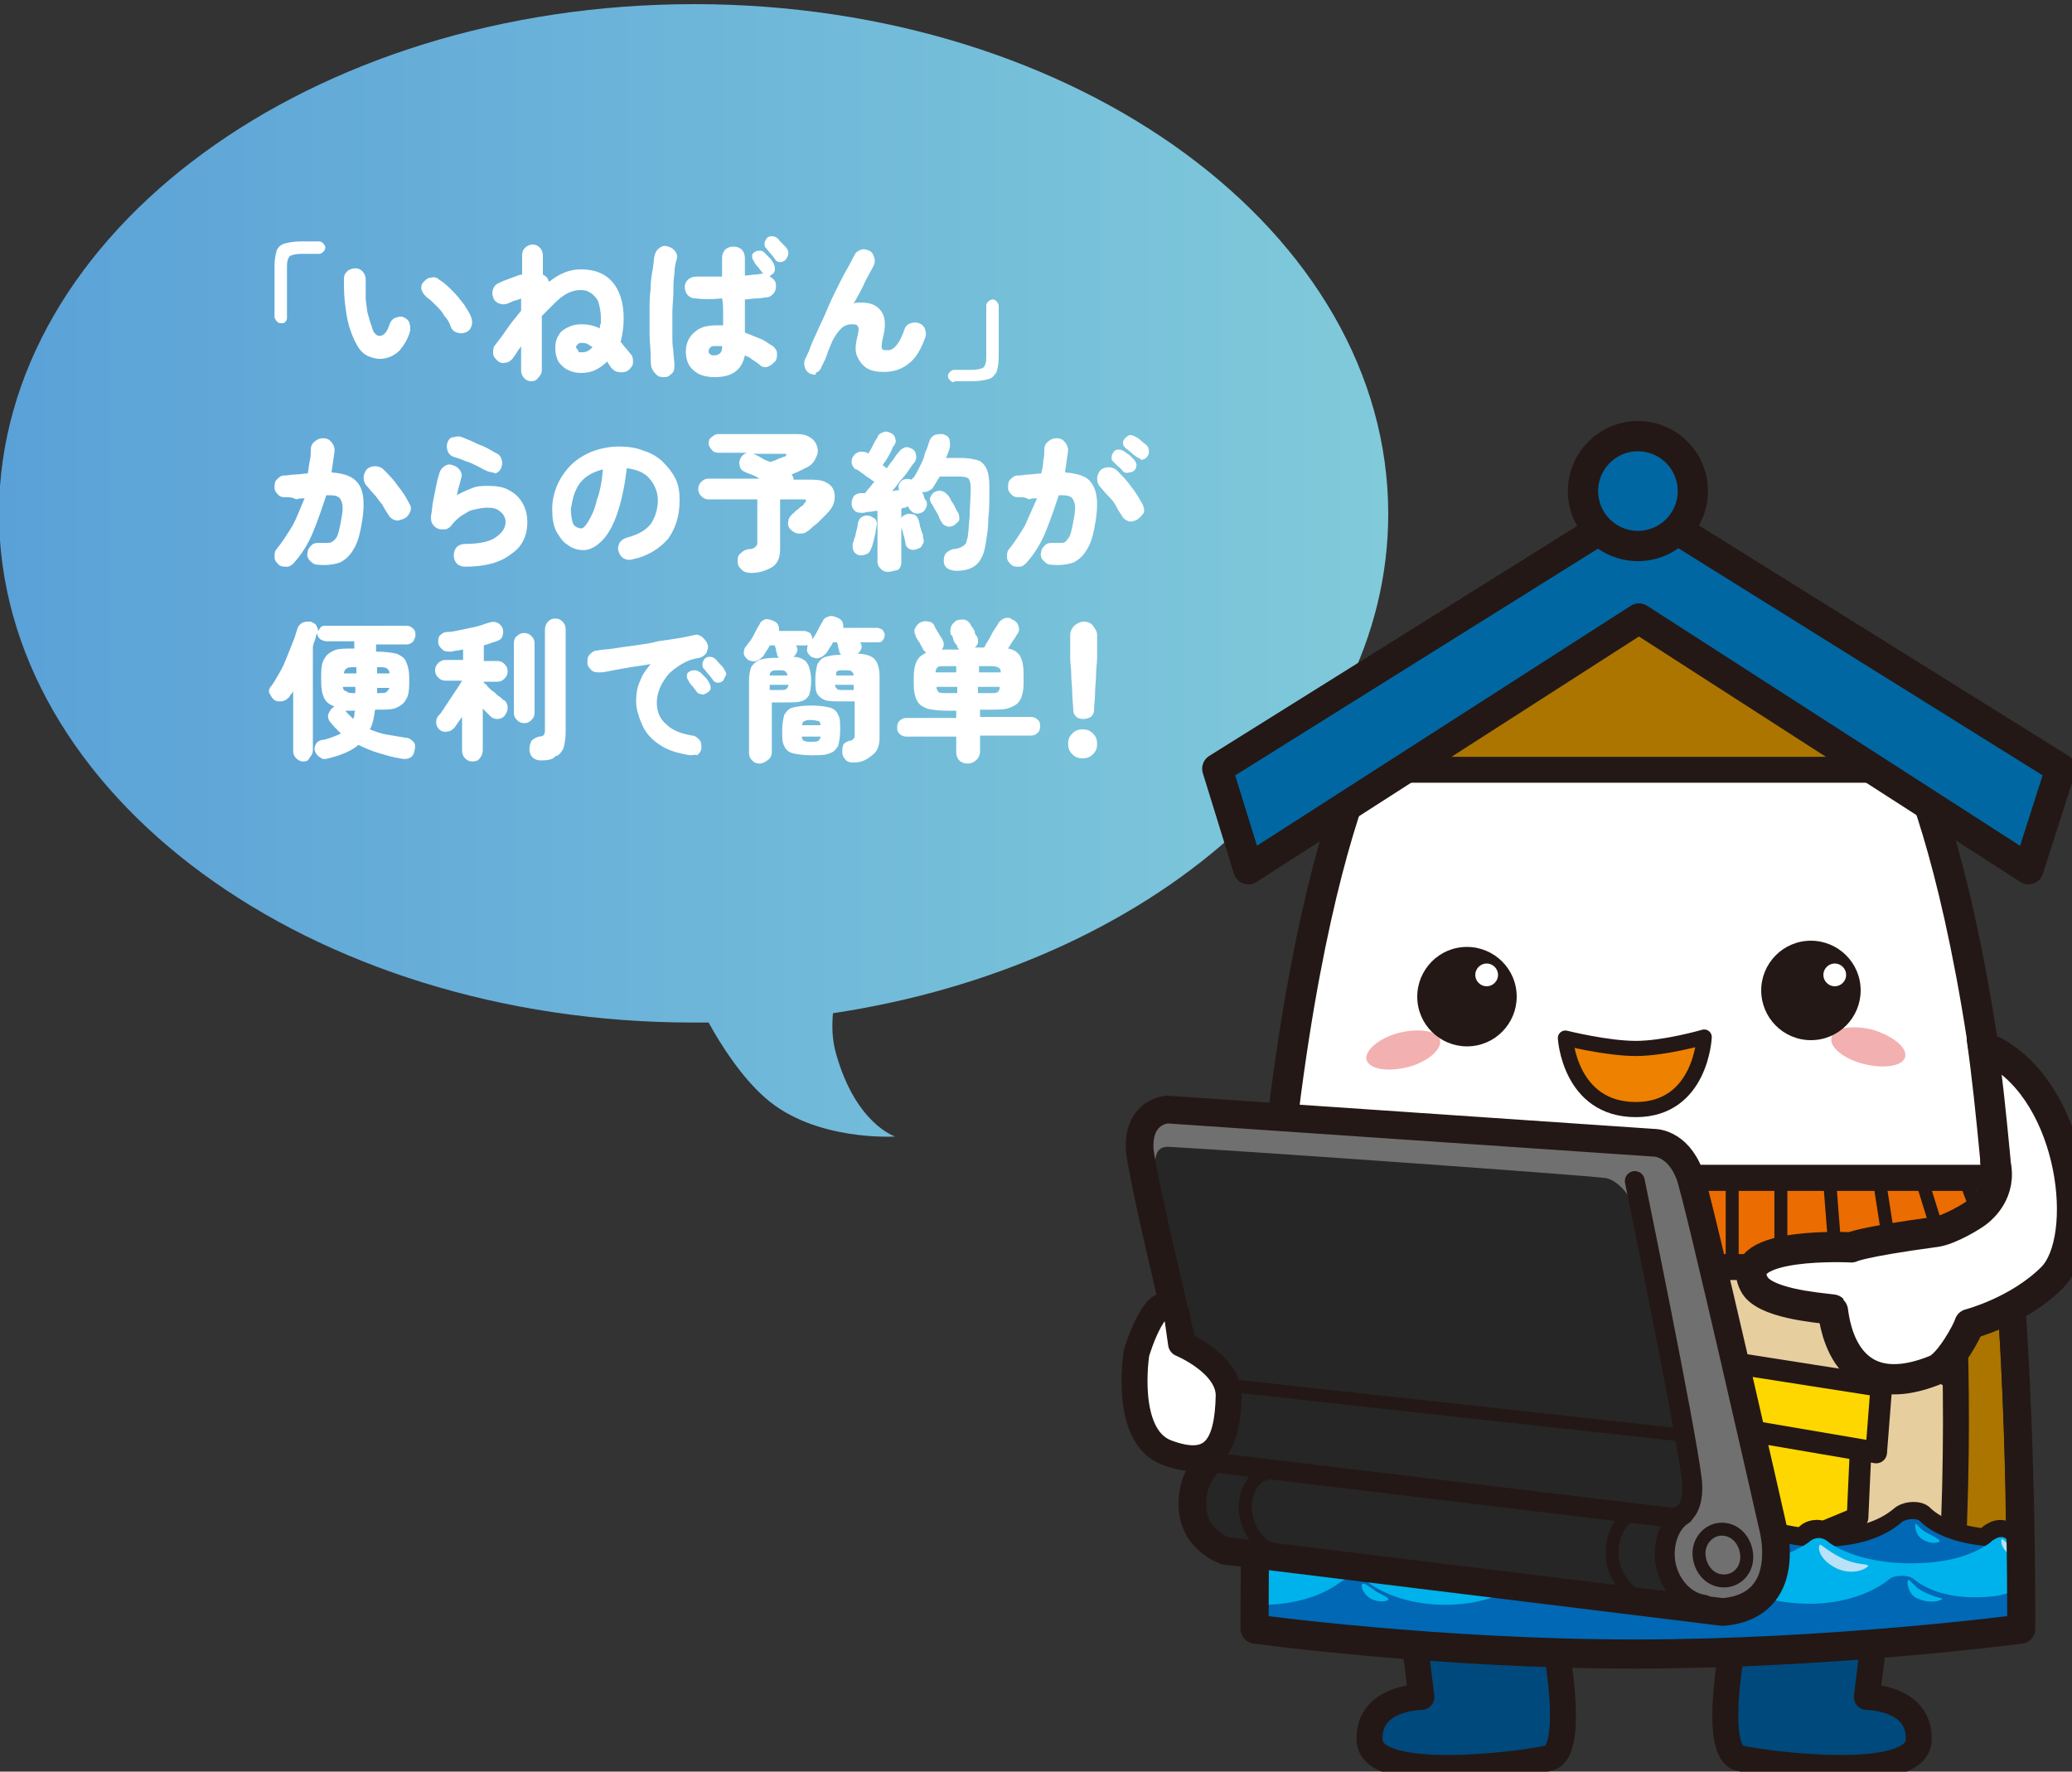 <?xml version="1.0" encoding="utf-8"?>
<!-- Generator: Adobe Illustrator 28.0.0, SVG Export Plug-In . SVG Version: 6.00 Build 0)  -->
<svg version="1.1" id="レイヤー_1" xmlns="http://www.w3.org/2000/svg" xmlns:xlink="http://www.w3.org/1999/xlink" x="0px"
	 y="0px" viewBox="0 0 200 171" style="enable-background:new 0 0 200 171;" xml:space="preserve">
<rect x="0" y="0" width="200" height="171" fill="#333333" stroke="none"/>
<style type="text/css">
	.st0{fill:url(#SVGID_1_);}
	.st1{fill:#FFFFFF;}
	.st2{fill:#FFFFFF;stroke:#231815;stroke-width:2.504;stroke-linecap:round;stroke-linejoin:round;}
	.st3{fill:#00497D;stroke:#231815;stroke-width:2.504;stroke-linecap:round;stroke-linejoin:round;}
	.st4{fill:#FFFFFF;stroke:#231815;stroke-width:2.921;stroke-linecap:round;stroke-linejoin:round;}
	.st5{fill:#AB7500;stroke:#231815;stroke-width:2.504;stroke-linecap:round;stroke-linejoin:round;}
	.st6{fill:#E7CE9F;stroke:#231815;stroke-width:2.504;stroke-linecap:round;stroke-linejoin:round;}
	.st7{fill:#EE8100;stroke:#231815;stroke-width:1.461;stroke-linecap:round;stroke-linejoin:round;}
	.st8{fill:#F3B0B0;}
	.st9{fill:#231815;}
	.st10{fill:none;stroke:#231815;stroke-width:1.252;stroke-linecap:round;stroke-linejoin:round;}
	.st11{fill:#AB7500;stroke:#231815;stroke-width:2.087;stroke-linecap:round;stroke-linejoin:round;}
	.st12{fill:#EB6C00;stroke:#231815;stroke-width:2.504;stroke-linecap:round;stroke-linejoin:round;}
	.st13{fill:#FFD700;stroke:#231815;stroke-width:2.087;stroke-linecap:round;stroke-linejoin:round;}
	.st14{fill:#FFFFFF;stroke:#231815;stroke-width:2.087;stroke-linecap:round;stroke-linejoin:round;}
	.st15{fill:#0068B5;stroke:#231815;stroke-width:2.087;stroke-linecap:round;stroke-linejoin:round;}
	.st16{fill:#0067A3;stroke:#231815;stroke-width:2.921;stroke-linecap:round;stroke-linejoin:round;}
	.st17{fill:none;stroke:#231815;stroke-width:2.504;stroke-linecap:round;stroke-linejoin:round;}
	.st18{clip-path:url(#SVGID_00000181768623176329712940000017212072827418107053_);}
	.st19{fill:#0068B5;}
	.st20{fill:#00B2EB;}
	.st21{fill:#B9E1F7;}
	.st22{fill:#00B7ED;}
	.st23{fill:#9DD7F4;}
	.st24{fill:#717071;}
	.st25{fill:#262626;}
	.st26{fill:none;stroke:#231815;stroke-width:2.671;stroke-linecap:round;stroke-linejoin:round;}
	.st27{fill:none;stroke:#231815;stroke-width:1.92;stroke-linecap:round;stroke-linejoin:round;}
</style>
<g>
	
		<linearGradient id="SVGID_1_" gradientUnits="userSpaceOnUse" x1="3743.217" y1="55.038" x2="3877.26" y2="55.038" gradientTransform="matrix(-1 0 0 1 3877.26 0)">
		<stop  offset="0" style="stop-color:#80CADA"/>
		<stop  offset="0.911" style="stop-color:#5EA5D8"/>
		<stop  offset="1" style="stop-color:#5AA1D8"/>
	</linearGradient>
	<path class="st0" d="M67,0.4c37,0,67,22,67,49.2c0,23.8-23,43.6-53.6,48.2c-0.1,1.2-0.1,2.5,0.3,3.9c1.9,6.8,5.7,8,5.7,8
		s-7.7,0.5-12.5-3.7c-2.3-2-4.3-5.1-5.5-7.3c-0.5,0-1,0-1.5,0c-37,0-67-22-67-49.2C0,22.4,30,0.4,67,0.4z"/>
	<g>
		<path class="st1" d="M27.1,31.2c-0.2,0-0.3-0.1-0.4-0.2c-0.1-0.1-0.2-0.3-0.2-0.4v-5c0-0.6,0.1-1,0.2-1.4c0.1-0.3,0.4-0.6,0.8-0.7
			c0.4-0.1,0.9-0.2,1.6-0.2h1.7c0.2,0,0.3,0.1,0.4,0.2c0.1,0.1,0.2,0.2,0.2,0.4c0,0.2-0.1,0.3-0.2,0.4c-0.1,0.1-0.2,0.2-0.4,0.2
			h-1.7c-0.5,0-0.9,0.1-1.1,0.2c-0.2,0.2-0.3,0.5-0.3,1v5c0,0.2-0.1,0.3-0.2,0.4C27.4,31.2,27.3,31.2,27.1,31.2z"/>
		<path class="st1" d="M34.4,33.2c-0.3-0.5-0.5-1.1-0.7-1.7c-0.2-0.7-0.3-1.4-0.4-2.2c-0.1-0.8-0.1-1.6-0.1-2.4
			c0-0.3,0.1-0.5,0.3-0.7c0.2-0.2,0.5-0.3,0.8-0.3c0.3,0,0.5,0.1,0.7,0.3c0.2,0.2,0.3,0.5,0.3,0.8c0,0.7,0,1.3,0,1.9
			c0.1,0.6,0.1,1.2,0.3,1.7c0.1,0.5,0.3,0.9,0.4,1.3c0.2,0.4,0.5,0.6,0.8,0.5c0.3-0.1,0.6-0.4,0.8-1.1c0.1-0.3,0.3-0.5,0.5-0.6
			c0.3-0.1,0.5-0.2,0.8-0.1c0.3,0.1,0.5,0.3,0.6,0.5c0.1,0.3,0.1,0.5,0.1,0.8c-0.2,0.8-0.6,1.4-1,1.9c-0.4,0.4-0.9,0.7-1.5,0.8
			c-0.5,0.1-1,0-1.5-0.2C35.1,34.2,34.7,33.8,34.4,33.2z M44.9,32.1c-0.3,0.1-0.5,0.1-0.8,0c-0.3-0.1-0.5-0.3-0.6-0.6
			c-0.1-0.3-0.3-0.7-0.6-1c-0.2-0.4-0.5-0.7-0.8-1c-0.3-0.3-0.6-0.6-0.9-0.8c-0.2-0.2-0.4-0.4-0.5-0.7c-0.1-0.3,0-0.6,0.2-0.8
			c0.2-0.2,0.4-0.4,0.7-0.4c0.3-0.1,0.6,0,0.8,0.2c0.5,0.3,0.9,0.7,1.3,1.1c0.4,0.4,0.8,0.9,1.1,1.3c0.3,0.5,0.6,0.9,0.7,1.3
			c0.1,0.3,0.1,0.5,0,0.8C45.4,31.8,45.2,32,44.9,32.1z"/>
		<path class="st1" d="M51.3,36.8c-0.3,0-0.5-0.1-0.7-0.3c-0.2-0.2-0.3-0.5-0.3-0.7v-2.4c-0.1,0.2-0.3,0.4-0.4,0.6
			c-0.1,0.2-0.3,0.4-0.4,0.6c-0.2,0.2-0.4,0.4-0.7,0.4c-0.3,0.1-0.6,0-0.8-0.2c-0.2-0.2-0.4-0.4-0.4-0.7c0-0.3,0-0.6,0.2-0.8
			c0.3-0.4,0.7-0.9,1.1-1.5c0.4-0.6,0.9-1.2,1.4-1.8v-1.2c-0.2,0.1-0.4,0.2-0.6,0.2c-0.2,0.1-0.5,0.2-0.7,0.3
			c-0.3,0.1-0.5,0.1-0.8,0c-0.3-0.1-0.5-0.3-0.6-0.6c-0.1-0.3-0.1-0.6,0-0.8c0.1-0.3,0.3-0.5,0.6-0.6c0.2-0.1,0.4-0.2,0.7-0.3
			c0.3-0.1,0.5-0.2,0.8-0.3c0.3-0.1,0.5-0.2,0.7-0.2v-1.9c0-0.3,0.1-0.5,0.3-0.7c0.2-0.2,0.5-0.3,0.7-0.3c0.3,0,0.5,0.1,0.7,0.3
			c0.2,0.2,0.3,0.5,0.3,0.7v1.9c0.2,0.1,0.3,0.2,0.4,0.3c0,0,0.1,0.1,0.1,0.2c0,0.1,0.1,0.1,0.1,0.2c0.5-0.4,1-0.7,1.5-0.9
			s1-0.3,1.6-0.3c1.3,0,2.3,0.4,3,1.2c0.7,0.8,1.1,2,1.1,3.5c0,0.8-0.1,1.6-0.3,2.3c0.2,0.2,0.3,0.4,0.5,0.6
			c0.2,0.2,0.3,0.4,0.5,0.6c0.2,0.2,0.2,0.5,0.2,0.8c0,0.3-0.2,0.5-0.4,0.7S60,36,59.7,35.9c-0.3,0-0.5-0.2-0.7-0.4
			c-0.1-0.1-0.1-0.2-0.2-0.3c-0.1-0.1-0.1-0.2-0.2-0.3c-0.3,0.3-0.7,0.6-1.1,0.8S56.6,36,56.1,36c-0.5,0-0.9-0.1-1.3-0.3
			c-0.4-0.2-0.7-0.5-0.9-0.8c-0.2-0.4-0.3-0.8-0.3-1.3c0-0.5,0.1-0.9,0.3-1.2c0.2-0.4,0.5-0.6,0.9-0.8c0.4-0.2,0.8-0.3,1.3-0.3
			c0.6,0,1.2,0.1,1.8,0.4c0-0.2,0-0.3,0.1-0.5c0-0.2,0-0.3,0-0.5c0-0.6-0.1-1-0.2-1.4c-0.1-0.4-0.3-0.6-0.5-0.8
			c-0.2-0.2-0.4-0.3-0.6-0.4C56.4,28,56.2,28,56,28c-0.4,0-0.8,0.1-1.2,0.3c-0.4,0.2-0.8,0.5-1.2,0.9c-0.4,0.4-0.8,0.8-1.3,1.3v5.2
			c0,0.3-0.1,0.5-0.3,0.7C51.8,36.7,51.6,36.8,51.3,36.8z M56.1,34c0.2,0,0.4,0,0.6-0.1c0.2-0.1,0.3-0.2,0.5-0.4
			c-0.2-0.1-0.3-0.2-0.5-0.3c-0.2-0.1-0.4-0.1-0.5-0.1c-0.2,0-0.3,0-0.4,0.1c-0.1,0.1-0.2,0.2-0.2,0.3c0,0.1,0.1,0.2,0.2,0.3
			C55.8,34,55.9,34,56.1,34z"/>
		<path class="st1" d="M64.2,36.4c-0.3,0-0.6,0-0.8-0.2c-0.2-0.2-0.4-0.4-0.5-0.7c-0.1-0.3-0.1-0.8-0.1-1.3c0-0.6-0.1-1.2-0.1-1.9
			c0-0.7,0-1.4,0-2.2c0-0.8,0-1.5,0.1-2.2c0-0.7,0.1-1.4,0.2-1.9s0.1-1.1,0.2-1.4c0.1-0.3,0.2-0.5,0.5-0.7c0.3-0.2,0.5-0.2,0.8-0.1
			c0.3,0.1,0.5,0.2,0.7,0.5c0.2,0.3,0.2,0.5,0.1,0.8c-0.1,0.3-0.2,0.8-0.2,1.3C65,27,65,27.6,65,28.2c0,0.6-0.1,1.3-0.1,2
			c0,0.7,0,1.3,0,2c0,0.6,0,1.2,0.1,1.7c0,0.5,0.1,0.9,0.1,1.3c0,0.3,0,0.6-0.2,0.8C64.7,36.2,64.5,36.4,64.2,36.4z M69,36.4
			c-0.9,0-1.6-0.2-2.1-0.7c-0.5-0.4-0.7-1.1-0.7-1.8c0-0.7,0.3-1.4,0.8-1.8c0.5-0.5,1.2-0.7,2.2-0.7c0.1,0,0.2,0,0.3,0s0.2,0,0.3,0
			c0-0.4,0-0.8,0-1.2s0-0.9-0.1-1.4c-1,0.1-1.9,0.1-2.6,0c-0.3,0-0.5-0.1-0.7-0.3c-0.2-0.2-0.3-0.5-0.3-0.8c0-0.3,0.1-0.5,0.3-0.7
			c0.2-0.2,0.5-0.3,0.8-0.3c0.3,0,0.7,0,1.1,0c0.4,0,0.9,0,1.4,0c0-0.3,0-0.6,0-0.9c0-0.3,0-0.6,0-0.9c0-0.3,0.1-0.6,0.3-0.8
			c0.2-0.2,0.5-0.3,0.8-0.3c0.3,0,0.6,0.1,0.8,0.3c0.2,0.2,0.3,0.5,0.3,0.8c0,0.3,0,0.5,0,0.8c0,0.3,0,0.6,0,0.9
			c0.4,0,0.7-0.1,1-0.1c0.3,0,0.6-0.1,0.8-0.1c-0.1-0.1-0.2-0.1-0.2-0.2c-0.1-0.1-0.2-0.3-0.4-0.5c-0.2-0.2-0.3-0.4-0.4-0.6
			c-0.1-0.1-0.1-0.3-0.1-0.4c0-0.2,0.1-0.3,0.3-0.4c0.1-0.1,0.3-0.1,0.5-0.1c0.2,0,0.3,0.1,0.4,0.2c0.1,0.1,0.3,0.3,0.5,0.5
			c0.2,0.2,0.3,0.4,0.4,0.6c0.1,0.2,0.1,0.4,0.1,0.5c0,0.2-0.1,0.4-0.3,0.5c0,0-0.1,0-0.1,0.1c0,0-0.1,0-0.1,0.1
			c0.2,0.1,0.3,0.2,0.4,0.3c0.1,0.1,0.2,0.3,0.2,0.5c0,0.3,0,0.5-0.2,0.8c-0.2,0.2-0.4,0.4-0.7,0.4c-0.2,0-0.5,0.1-0.9,0.1
			s-0.8,0.1-1.2,0.1c0,0.6,0,1.1,0,1.7c0,0.5,0,1,0,1.5c0.5,0.2,1,0.4,1.5,0.6c0.5,0.2,0.8,0.5,1.2,0.7c0.2,0.2,0.4,0.4,0.4,0.7
			c0,0.3,0,0.6-0.2,0.8c-0.2,0.2-0.4,0.4-0.7,0.5c-0.3,0.1-0.6,0-0.8-0.2c-0.2-0.2-0.4-0.3-0.7-0.5c-0.2-0.2-0.5-0.3-0.7-0.4
			C71.6,35.7,70.7,36.4,69,36.4z M69,34.3c0.2,0,0.4-0.1,0.5-0.2c0.1-0.1,0.2-0.3,0.2-0.5v-0.2c-0.1,0-0.2,0-0.3,0
			c-0.1,0-0.2,0-0.3,0c-0.2,0-0.4,0-0.5,0.1c-0.1,0.1-0.2,0.2-0.2,0.4c0,0.2,0.1,0.3,0.2,0.3C68.6,34.3,68.7,34.3,69,34.3z
			 M75.8,25.1c-0.1,0.1-0.3,0.2-0.5,0.2c-0.2,0-0.4-0.1-0.5-0.3c-0.1-0.1-0.2-0.3-0.4-0.5c-0.2-0.2-0.3-0.4-0.5-0.6
			c-0.1-0.1-0.1-0.2-0.1-0.4s0.1-0.3,0.2-0.5c0.1-0.1,0.3-0.2,0.4-0.2c0.2,0,0.3,0,0.5,0.1c0.2,0.1,0.3,0.3,0.5,0.5s0.4,0.4,0.5,0.5
			c0.1,0.2,0.2,0.3,0.2,0.5S76,24.9,75.8,25.1z"/>
		<path class="st1" d="M78.3,36.1c-0.3-0.1-0.5-0.3-0.6-0.6c-0.1-0.3-0.1-0.6,0-0.8c0.2-0.4,0.4-0.8,0.6-1.4
			c0.2-0.5,0.5-1.1,0.8-1.8c0.3-0.6,0.6-1.3,0.9-2c0.3-0.7,0.6-1.3,0.9-1.9c0.3-0.6,0.6-1.2,0.9-1.7s0.5-1,0.7-1.3
			c0.1-0.3,0.4-0.4,0.6-0.5c0.3-0.1,0.6,0,0.8,0.1c0.3,0.1,0.4,0.4,0.5,0.7c0.1,0.3,0,0.6-0.1,0.8c-0.2,0.4-0.5,0.9-0.8,1.5
			c-0.3,0.7-0.7,1.4-1.1,2.1c0.2-0.1,0.5-0.1,0.7-0.1c1,0,1.6,0.3,2,0.9c0.4,0.6,0.4,1.5,0.1,2.6c-0.1,0.4-0.1,0.7-0.1,0.9
			c0.1,0.2,0.2,0.2,0.5,0.2c0.2,0,0.4,0,0.5-0.1c0.2-0.1,0.4-0.3,0.6-0.6c0.2-0.3,0.4-0.7,0.6-1.3c0.1-0.3,0.3-0.5,0.6-0.6
			c0.3-0.1,0.6-0.1,0.8,0c0.3,0.1,0.5,0.3,0.6,0.6c0.1,0.3,0.1,0.6,0,0.8c-0.4,1.1-0.9,2-1.6,2.5c-0.6,0.5-1.4,0.8-2.4,0.8
			c-0.7,0-1.2-0.1-1.7-0.4c-0.4-0.3-0.7-0.7-0.9-1.2c-0.2-0.5-0.1-1.2,0.1-2c0.1-0.4,0.1-0.7,0-0.8c-0.1-0.2-0.3-0.2-0.6-0.2
			c-0.3,0-0.7,0.1-1,0.4c-0.3,0.3-0.6,0.7-0.9,1.3c0,0.1-0.1,0.2-0.2,0.5c-0.1,0.2-0.2,0.5-0.3,0.8c-0.1,0.3-0.2,0.5-0.3,0.7
			c-0.1,0.2-0.2,0.4-0.2,0.4c-0.1,0.3-0.3,0.5-0.6,0.6C78.9,36.2,78.6,36.2,78.3,36.1z"/>
		<path class="st1" d="M92.1,36.9c-0.2,0-0.3-0.1-0.4-0.2c-0.1-0.1-0.2-0.2-0.2-0.4c0-0.2,0.1-0.3,0.2-0.4c0.1-0.1,0.2-0.2,0.4-0.2
			h1.7c0.5,0,0.9-0.1,1.1-0.2c0.2-0.2,0.3-0.5,0.3-1v-5c0-0.2,0.1-0.3,0.2-0.4c0.1-0.1,0.3-0.2,0.4-0.2c0.2,0,0.3,0.1,0.4,0.2
			c0.1,0.1,0.2,0.3,0.2,0.4v5c0,0.6-0.1,1-0.2,1.4c-0.2,0.3-0.4,0.6-0.8,0.7c-0.4,0.1-0.9,0.2-1.6,0.2H92.1z"/>
		<path class="st1" d="M30.6,54.5c-0.3,0-0.5-0.2-0.7-0.4c-0.2-0.2-0.3-0.5-0.2-0.8c0-0.3,0.2-0.5,0.4-0.7c0.2-0.2,0.5-0.2,0.8-0.2
			c0.3,0,0.6,0,0.8,0c0.2,0,0.4-0.1,0.6-0.3c0.2-0.2,0.3-0.4,0.4-0.8c0.1-0.4,0.2-0.9,0.3-1.5c0.1-0.6,0.1-1,0-1.3
			c-0.1-0.3-0.2-0.5-0.5-0.6c-0.2-0.1-0.6-0.1-1-0.1c-0.4,1.2-0.8,2.4-1.3,3.6c-0.5,1.2-1.1,2.1-1.8,2.9c-0.2,0.2-0.4,0.4-0.7,0.4
			s-0.6,0-0.8-0.2c-0.2-0.2-0.4-0.4-0.4-0.7s0-0.6,0.2-0.8c0.5-0.6,1-1.4,1.5-2.2c0.5-0.9,0.8-1.8,1.2-2.7c-0.3,0-0.5,0-0.8,0.1
			C28.2,48,28,48,27.7,48c-0.3,0-0.6,0-0.8-0.2c-0.2-0.2-0.4-0.4-0.4-0.7c0-0.3,0-0.6,0.2-0.8c0.2-0.2,0.4-0.4,0.7-0.4
			c0.4,0,0.7-0.1,1.1-0.1c0.4,0,0.8-0.1,1.2-0.1c0.1-0.4,0.1-0.8,0.2-1.2c0.1-0.4,0.1-0.8,0.1-1.1c0-0.3,0.1-0.6,0.4-0.8
			c0.2-0.2,0.5-0.3,0.8-0.3c0.3,0,0.6,0.1,0.8,0.4c0.2,0.2,0.3,0.5,0.3,0.8c-0.1,0.7-0.2,1.4-0.3,2.1c1.3,0.1,2.1,0.4,2.6,1.1
			c0.5,0.7,0.6,1.8,0.4,3.3c-0.2,1.3-0.4,2.2-0.8,2.9c-0.4,0.7-0.8,1.1-1.4,1.4C32.2,54.5,31.5,54.6,30.6,54.5z M38.9,50.1
			c-0.3,0.1-0.5,0.2-0.8,0.1c-0.3-0.1-0.5-0.3-0.6-0.5c-0.2-0.3-0.4-0.6-0.6-1c-0.3-0.3-0.5-0.7-0.8-1c-0.3-0.3-0.5-0.6-0.7-0.8
			c-0.2-0.2-0.3-0.5-0.3-0.8c0-0.3,0.1-0.5,0.3-0.8c0.2-0.2,0.5-0.3,0.8-0.3c0.3,0,0.6,0.1,0.8,0.3c0.5,0.5,1,1,1.4,1.6
			c0.5,0.6,0.8,1.1,1.1,1.7c0.2,0.3,0.2,0.5,0.1,0.8C39.4,49.8,39.2,50,38.9,50.1z"/>
		<path class="st1" d="M44.9,54.7c-0.3,0-0.6-0.1-0.8-0.3c-0.2-0.2-0.3-0.5-0.3-0.8c0-0.3,0.1-0.6,0.3-0.8c0.2-0.2,0.5-0.3,0.8-0.3
			c1.3,0,2.3-0.2,2.9-0.6c0.6-0.4,1-0.9,1-1.5c0-0.4-0.2-0.8-0.5-1C48,49.1,47.6,49,47,49c-0.4,0-0.8,0.1-1.3,0.2s-0.8,0.4-1.2,0.6
			c-0.4,0.3-0.7,0.6-1,1c-0.2,0.2-0.4,0.3-0.6,0.3c-0.3,0-0.5,0-0.7-0.1c-0.2-0.1-0.4-0.3-0.5-0.5c-0.1-0.2-0.1-0.4-0.1-0.7
			c0.1-0.4,0.1-0.9,0.2-1.4c0.1-0.5,0.2-1,0.3-1.5c0.1-0.5,0.2-0.9,0.3-1.2c0.1-0.3,0.2-0.5,0.5-0.7c0.3-0.2,0.5-0.2,0.8-0.1
			c0.3,0.1,0.5,0.2,0.7,0.5c0.2,0.3,0.2,0.5,0.1,0.8c-0.1,0.5-0.3,1-0.4,1.6c0.5-0.3,1-0.5,1.5-0.7c0.5-0.2,1-0.2,1.5-0.2
			c0.8,0,1.5,0.1,2,0.4c0.6,0.3,1,0.7,1.3,1.2c0.3,0.5,0.5,1.1,0.5,1.9c0,1.3-0.5,2.4-1.6,3.1C48.3,54.3,46.8,54.7,44.9,54.7z
			 M47.1,45.5c-0.3-0.1-0.6-0.3-1-0.5c-0.4-0.2-0.8-0.4-1.2-0.5c-0.4-0.2-0.8-0.3-1.1-0.4c-0.3-0.1-0.5-0.3-0.6-0.6
			c-0.1-0.3-0.1-0.6,0-0.8c0.1-0.3,0.3-0.5,0.6-0.5c0.3-0.1,0.6-0.1,0.8,0c0.5,0.2,1,0.4,1.6,0.7c0.6,0.2,1.1,0.5,1.6,0.8
			c0.3,0.1,0.5,0.3,0.6,0.6c0.1,0.3,0.1,0.5,0,0.8c-0.1,0.3-0.3,0.5-0.6,0.6C47.7,45.6,47.4,45.6,47.1,45.5z"/>
		<path class="st1" d="M61,54c-0.3,0.1-0.6,0-0.8-0.1c-0.3-0.2-0.4-0.4-0.5-0.7c-0.1-0.3,0-0.6,0.1-0.8c0.2-0.3,0.4-0.4,0.7-0.5
			c1.1-0.3,1.8-0.7,2.3-1.3c0.4-0.6,0.7-1.4,0.7-2.3c0-0.8-0.3-1.5-0.8-2.1c-0.5-0.6-1.3-0.9-2.2-1c-0.2,1.7-0.5,3.1-0.9,4.3
			c-0.4,1.2-0.9,2.1-1.5,2.7s-1.2,0.9-1.8,0.9c-0.6,0-1.1-0.2-1.5-0.5c-0.5-0.3-0.8-0.8-1.1-1.3c-0.3-0.6-0.4-1.3-0.4-2.2
			c0-0.8,0.2-1.6,0.5-2.3c0.3-0.7,0.8-1.4,1.3-1.9c0.6-0.6,1.3-1,2-1.3c0.8-0.3,1.7-0.5,2.6-0.5c0.9,0,1.7,0.1,2.4,0.4
			c0.7,0.2,1.4,0.6,1.9,1.1s0.9,1,1.2,1.6c0.3,0.6,0.4,1.3,0.4,2.1c0,1.5-0.4,2.7-1.1,3.7C63.6,53,62.5,53.7,61,54z M56.1,51
			c0.2,0,0.4-0.2,0.7-0.7c0.3-0.5,0.6-1.1,0.8-2c0.3-0.8,0.5-1.8,0.6-3c-0.7,0.2-1.2,0.4-1.7,0.8c-0.5,0.4-0.8,0.9-1,1.4
			c-0.2,0.5-0.3,1.1-0.4,1.6c0,0.6,0.1,1.1,0.2,1.4S55.8,51,56.1,51z"/>
		<path class="st1" d="M72.5,55.3c-0.4,0-0.7-0.1-0.9-0.3s-0.4-0.4-0.4-0.8c0-0.3,0-0.6,0.3-0.8c0.2-0.2,0.5-0.4,0.9-0.4
			c0.2,0,0.4-0.1,0.5-0.2c0.1-0.1,0.2-0.2,0.2-0.4v-4.2h-4.7c-0.3,0-0.5-0.1-0.7-0.3c-0.2-0.2-0.3-0.4-0.3-0.7
			c0-0.3,0.1-0.5,0.3-0.7c0.2-0.2,0.4-0.3,0.7-0.3h4.9c-0.3-0.2-0.5-0.3-0.8-0.4c-0.3-0.1-0.5-0.2-0.7-0.3c-0.2-0.1-0.4-0.3-0.4-0.6
			c-0.1-0.3,0-0.5,0.1-0.7c0.1-0.2,0.3-0.4,0.6-0.5h-2.8c-0.2,0-0.5-0.1-0.6-0.3c-0.2-0.2-0.3-0.4-0.3-0.6c0-0.3,0.1-0.5,0.3-0.6
			c0.2-0.2,0.4-0.3,0.6-0.3h7.6c0.6,0,1,0.1,1.4,0.4c0.3,0.2,0.5,0.5,0.6,0.9c0.1,0.4,0,0.7-0.2,1.1c-0.2,0.4-0.5,0.7-1,0.9
			c-0.2,0.1-0.4,0.2-0.6,0.3c-0.2,0.1-0.5,0.2-0.7,0.3c0.1,0.1,0.2,0.3,0.2,0.5h1.8c0.6,0,1.1,0.1,1.4,0.3c0.4,0.2,0.6,0.5,0.7,0.8
			c0.1,0.3,0.1,0.7,0,1.1c-0.1,0.4-0.4,0.8-0.8,1.2c-0.1,0.1-0.3,0.3-0.5,0.5c-0.2,0.2-0.4,0.4-0.7,0.6c-0.2,0.2-0.4,0.4-0.6,0.5
			c-0.2,0.2-0.5,0.2-0.8,0.2c-0.3,0-0.6-0.2-0.8-0.4c-0.2-0.2-0.3-0.5-0.2-0.8c0-0.3,0.2-0.5,0.4-0.7c0.1-0.1,0.2-0.1,0.3-0.3
			c0.2-0.1,0.3-0.2,0.5-0.4c0.2-0.1,0.3-0.2,0.3-0.3c0.2-0.1,0.2-0.3,0.2-0.3c0-0.1-0.1-0.1-0.3-0.1h-2.2V53c0,0.8-0.2,1.3-0.7,1.7
			C73.9,55.1,73.3,55.3,72.5,55.3z M74.4,44.6c0.1-0.1,0.3-0.1,0.5-0.2c0.2-0.1,0.4-0.2,0.5-0.2c0.2-0.1,0.2-0.1,0.3-0.1
			c0.2-0.1,0.2-0.2,0.2-0.2c0-0.1-0.1-0.1-0.3-0.1h-3c0,0,0.1,0,0.1,0c0.2,0.1,0.5,0.2,0.8,0.4S74.1,44.5,74.4,44.6z"/>
		<path class="st1" d="M85.7,55.2c-0.3,0-0.5-0.1-0.7-0.3c-0.2-0.2-0.3-0.4-0.3-0.7v-4.9c-0.3,0-0.5,0.1-0.8,0.1
			c-0.2,0-0.5,0.1-0.6,0.1c-0.3,0-0.6,0-0.8-0.2c-0.2-0.2-0.3-0.4-0.3-0.7c0-0.3,0.1-0.5,0.2-0.7c0.2-0.2,0.4-0.3,0.7-0.3
			c0,0,0.1,0,0.2,0c0.1,0,0.1,0,0.2,0c0.1-0.1,0.2-0.3,0.4-0.5c0.2-0.2,0.3-0.4,0.5-0.6c-0.2-0.1-0.4-0.3-0.6-0.4
			c-0.3-0.2-0.5-0.4-0.7-0.5c-0.2-0.2-0.4-0.3-0.5-0.3c-0.2-0.1-0.3-0.3-0.4-0.6c0-0.2,0-0.5,0.2-0.7c0.1-0.2,0.3-0.3,0.6-0.4
			c0.3,0,0.5,0,0.7,0.1l0.1,0.1c0.1-0.2,0.2-0.3,0.3-0.5c0.1-0.2,0.2-0.4,0.3-0.6c0.1-0.2,0.2-0.3,0.3-0.5c0.1-0.3,0.3-0.4,0.6-0.5
			c0.2-0.1,0.5,0,0.7,0.1c0.2,0.1,0.4,0.3,0.4,0.5c0.1,0.2,0.1,0.4-0.1,0.7c-0.1,0.1-0.2,0.3-0.3,0.6c-0.1,0.2-0.3,0.5-0.4,0.7
			c-0.1,0.2-0.3,0.4-0.4,0.6l0.4,0.3c0.2-0.3,0.4-0.6,0.6-0.8c0.2-0.3,0.3-0.5,0.5-0.7c0.2-0.3,0.4-0.4,0.6-0.5
			c0.2-0.1,0.5,0,0.7,0.1c0.2,0.1,0.4,0.3,0.4,0.6c0.1,0.2,0,0.5-0.1,0.7c-0.2,0.2-0.4,0.5-0.6,0.8c-0.2,0.3-0.5,0.7-0.8,1
			c-0.3,0.4-0.5,0.7-0.8,1l0.7-0.1c-0.1-0.2-0.1-0.4,0-0.6c0.1-0.2,0.2-0.3,0.4-0.4c0.3-0.1,0.5-0.1,0.8,0c0,0,0-0.1,0.1-0.1
			c0,0,0-0.1,0.1-0.1c0.2-0.3,0.4-0.7,0.6-1.1c0.2-0.4,0.4-0.8,0.5-1.3c0.2-0.4,0.3-0.8,0.4-1.1c0.1-0.3,0.3-0.5,0.5-0.6
			c0.2-0.1,0.5-0.1,0.8-0.1c0.3,0.1,0.5,0.2,0.6,0.4c0.1,0.2,0.1,0.5,0.1,0.8c-0.1,0.4-0.2,0.7-0.4,1.1h1.4c0.7,0,1.2,0.1,1.6,0.2
			c0.4,0.1,0.7,0.4,0.9,0.8c0.2,0.4,0.3,1,0.3,1.8c0,1.2,0,2.2-0.1,3c0,0.8-0.1,1.5-0.2,2.1c-0.1,0.7-0.2,1.3-0.5,1.8
			c-0.2,0.4-0.5,0.7-0.9,0.9c-0.4,0.2-0.9,0.3-1.5,0.3c-0.3,0-0.6-0.1-0.8-0.2c-0.2-0.1-0.4-0.4-0.4-0.7c0-0.3,0-0.5,0.2-0.8
			c0.2-0.2,0.4-0.3,0.7-0.4c0.3,0,0.6-0.1,0.8-0.2c0.2-0.1,0.3-0.2,0.4-0.3c0.1-0.1,0.1-0.4,0.2-0.6c0.1-0.6,0.1-1.2,0.2-2.1
			c0-0.8,0.1-1.7,0.1-2.7c0-0.5-0.1-0.7-0.2-0.9c-0.1-0.1-0.4-0.2-0.8-0.2h-2c-0.1,0.2-0.2,0.3-0.3,0.5c-0.1,0.2-0.2,0.3-0.3,0.5
			c-0.1,0.2-0.3,0.3-0.5,0.4c-0.2,0.1-0.4,0.1-0.6,0.1c0.1,0.2,0.2,0.3,0.2,0.5c0.1,0.2,0.1,0.3,0.2,0.3c0.1,0.2,0.1,0.5,0,0.7
			c-0.1,0.2-0.2,0.4-0.5,0.5c-0.2,0.1-0.5,0.1-0.7,0c-0.2-0.1-0.4-0.3-0.5-0.5l0-0.1c-0.1,0-0.2,0-0.3,0.1c-0.1,0-0.2,0-0.4,0.1v5.2
			c0,0.3-0.1,0.5-0.3,0.7C86.2,55.1,86,55.2,85.7,55.2z M82.9,53.6c-0.2-0.1-0.4-0.2-0.5-0.4c-0.1-0.2-0.1-0.4-0.1-0.7
			c0.1-0.2,0.1-0.4,0.2-0.6c0.1-0.2,0.1-0.5,0.2-0.8c0.1-0.3,0.1-0.5,0.1-0.6c0.1-0.3,0.2-0.5,0.4-0.6c0.2-0.1,0.4-0.2,0.7-0.1
			c0.2,0,0.4,0.2,0.6,0.3c0.1,0.2,0.2,0.4,0.1,0.7c0,0.2-0.1,0.4-0.1,0.7c-0.1,0.3-0.1,0.5-0.2,0.8c-0.1,0.3-0.1,0.5-0.2,0.6
			c-0.1,0.3-0.2,0.5-0.5,0.6C83.4,53.6,83.2,53.6,82.9,53.6z M88.5,53c-0.2,0.1-0.5,0.1-0.7,0c-0.2-0.1-0.4-0.3-0.4-0.6
			c0-0.1-0.1-0.3-0.1-0.5c-0.1-0.2-0.1-0.4-0.2-0.7C87,51,87,50.8,86.9,50.7c-0.1-0.3,0-0.5,0.1-0.7c0.1-0.2,0.3-0.3,0.6-0.4
			c0.2,0,0.5,0,0.7,0.1s0.3,0.3,0.4,0.6c0,0.1,0.1,0.3,0.1,0.5c0.1,0.2,0.1,0.4,0.2,0.6c0.1,0.2,0.1,0.4,0.1,0.5
			c0.1,0.3,0.1,0.5-0.1,0.7C89,52.8,88.8,52.9,88.5,53z M92.1,50.7c-0.2,0.1-0.5,0.2-0.7,0.1c-0.3-0.1-0.4-0.2-0.5-0.4
			c-0.1-0.1-0.2-0.3-0.3-0.6c-0.1-0.2-0.2-0.4-0.4-0.7c-0.1-0.2-0.2-0.4-0.3-0.5c-0.1-0.2-0.2-0.4-0.1-0.6c0.1-0.2,0.2-0.4,0.4-0.5
			c0.2-0.1,0.5-0.2,0.7-0.1c0.2,0,0.4,0.2,0.6,0.4c0.1,0.1,0.2,0.3,0.3,0.5c0.1,0.2,0.3,0.4,0.4,0.7c0.1,0.2,0.2,0.4,0.3,0.5
			c0.1,0.2,0.1,0.5,0.1,0.7C92.5,50.4,92.3,50.5,92.1,50.7z"/>
		<path class="st1" d="M101.4,54.5c-0.3,0-0.5-0.2-0.7-0.4c-0.2-0.2-0.3-0.5-0.2-0.8c0-0.3,0.2-0.5,0.4-0.7c0.2-0.2,0.5-0.2,0.8-0.2
			c0.3,0,0.6,0,0.8,0c0.2,0,0.4-0.1,0.5-0.3c0.2-0.2,0.3-0.4,0.4-0.8c0.1-0.4,0.2-0.9,0.3-1.5c0.1-0.6,0.1-1,0-1.3
			c-0.1-0.3-0.2-0.5-0.5-0.6c-0.2-0.1-0.6-0.1-1-0.1c-0.4,1.2-0.8,2.4-1.3,3.6c-0.5,1.2-1.1,2.1-1.8,2.9c-0.2,0.2-0.4,0.4-0.7,0.4
			c-0.3,0-0.6,0-0.8-0.2c-0.2-0.2-0.4-0.4-0.4-0.7s0-0.6,0.2-0.8c0.5-0.6,1-1.4,1.5-2.2c0.4-0.9,0.8-1.8,1.2-2.7
			c-0.3,0-0.5,0-0.8,0.1C99,48,98.8,48,98.5,48c-0.3,0-0.6,0-0.8-0.2c-0.2-0.2-0.4-0.4-0.4-0.7c0-0.3,0-0.6,0.2-0.8
			c0.2-0.2,0.4-0.4,0.7-0.4c0.4,0,0.8-0.1,1.1-0.1c0.4,0,0.8-0.1,1.2-0.1c0.1-0.4,0.2-0.8,0.2-1.2c0.1-0.4,0.1-0.8,0.1-1.1
			c0-0.3,0.1-0.6,0.4-0.8c0.2-0.2,0.5-0.3,0.8-0.3c0.3,0,0.6,0.1,0.8,0.4c0.2,0.2,0.3,0.5,0.3,0.8c-0.1,0.7-0.2,1.4-0.3,2.1
			c1.3,0.1,2.2,0.4,2.6,1.1c0.5,0.7,0.6,1.8,0.4,3.3c-0.2,1.3-0.4,2.2-0.8,2.9c-0.4,0.7-0.8,1.1-1.4,1.4
			C103,54.5,102.3,54.6,101.4,54.5z M109.7,50.2c-0.3,0.1-0.5,0.2-0.8,0.1c-0.3-0.1-0.5-0.3-0.6-0.5c-0.2-0.3-0.4-0.6-0.6-1
			s-0.5-0.7-0.8-1c-0.3-0.3-0.5-0.6-0.7-0.8c-0.2-0.2-0.3-0.5-0.3-0.8c0-0.3,0.1-0.5,0.3-0.8c0.2-0.2,0.5-0.3,0.8-0.3
			c0.3,0,0.6,0.1,0.8,0.3c0.5,0.5,1,1,1.4,1.6c0.5,0.6,0.8,1.2,1.1,1.7c0.1,0.3,0.2,0.5,0.1,0.8C110.2,49.8,110,50,109.7,50.2z
			 M108.4,45.5c-0.1-0.1-0.2-0.3-0.5-0.5c-0.2-0.2-0.4-0.4-0.5-0.5c-0.1-0.1-0.1-0.2-0.1-0.4c0-0.2,0.1-0.3,0.2-0.5
			c0.1-0.1,0.2-0.2,0.4-0.2c0.2,0,0.3,0,0.5,0.1c0.2,0.1,0.4,0.3,0.6,0.4c0.2,0.2,0.4,0.4,0.5,0.5c0.1,0.2,0.2,0.3,0.2,0.5
			c0,0.2-0.1,0.4-0.2,0.5c-0.1,0.1-0.3,0.2-0.5,0.2C108.7,45.7,108.5,45.6,108.4,45.5z M109.7,44.1c-0.1-0.1-0.3-0.2-0.5-0.4
			c-0.2-0.2-0.4-0.3-0.6-0.5c-0.1-0.1-0.2-0.2-0.2-0.4c0-0.2,0-0.3,0.2-0.5c0.1-0.1,0.2-0.2,0.4-0.3c0.2,0,0.3,0,0.5,0.1
			c0.2,0.1,0.4,0.2,0.6,0.4c0.2,0.2,0.4,0.3,0.6,0.5c0.1,0.1,0.2,0.3,0.2,0.5c0,0.2,0,0.4-0.2,0.6c-0.1,0.2-0.3,0.2-0.5,0.3
			C110.1,44.3,109.9,44.2,109.7,44.1z"/>
		<path class="st1" d="M29.3,73.5c-0.3,0-0.5-0.1-0.7-0.3c-0.2-0.2-0.3-0.4-0.3-0.7v-5.8c0,0.1-0.1,0.2-0.2,0.3
			c-0.1,0.1-0.1,0.2-0.2,0.3c-0.1,0.1-0.2,0.2-0.4,0.3c-0.2,0.1-0.4,0.1-0.6,0.1c-0.2,0-0.4-0.1-0.5-0.2c-0.2-0.2-0.3-0.4-0.4-0.6
			s0-0.5,0.2-0.7c0.3-0.4,0.5-0.8,0.8-1.3c0.3-0.5,0.5-1,0.7-1.5c0.2-0.5,0.4-1,0.6-1.5c0.2-0.5,0.3-0.9,0.4-1.2
			c0.1-0.3,0.3-0.5,0.5-0.6c0.2-0.1,0.5-0.1,0.8-0.1c0.2,0.1,0.4,0.2,0.5,0.3c0.1,0.2,0.2,0.4,0.2,0.6c0.1-0.1,0.2-0.3,0.3-0.4
			c0.1-0.1,0.3-0.1,0.5-0.1h7.8c0.2,0,0.4,0.1,0.6,0.3c0.2,0.2,0.2,0.4,0.2,0.6c0,0.2-0.1,0.4-0.2,0.6c-0.2,0.2-0.4,0.3-0.6,0.3h-3
			v0.7h0.1c0.8,0,1.4,0.1,1.9,0.2c0.4,0.2,0.8,0.4,0.9,0.8c0.2,0.4,0.3,0.9,0.3,1.5V66c0,0.7-0.1,1.2-0.3,1.5
			c-0.2,0.4-0.5,0.6-0.9,0.8c-0.4,0.2-1.1,0.2-1.9,0.2h-0.2c-0.1,0.7-0.2,1.4-0.5,1.9c0.5,0.2,1,0.4,1.6,0.5
			c0.6,0.1,1.2,0.2,1.8,0.3c0.4,0,0.6,0.2,0.8,0.4c0.2,0.2,0.2,0.5,0.1,0.9c-0.1,0.6-0.6,0.9-1.4,0.7c-0.7-0.1-1.3-0.3-2-0.5
			c-0.7-0.2-1.4-0.5-2-0.8c-0.7,0.6-1.7,1-2.9,1.3c-0.3,0.1-0.6,0.1-0.8-0.1c-0.2-0.1-0.4-0.3-0.5-0.6c-0.1-0.3,0-0.5,0.1-0.7
			c0.1-0.2,0.4-0.4,0.8-0.4c0.3-0.1,0.7-0.2,0.9-0.3c0.3-0.1,0.5-0.2,0.7-0.3c-0.4-0.4-0.8-0.8-1.1-1.2c-0.1-0.2-0.2-0.4-0.1-0.7
			c0.1-0.2,0.2-0.4,0.4-0.6c0.1,0,0.1-0.1,0.2-0.1c-0.5-0.2-0.8-0.4-1-0.8c-0.2-0.4-0.3-0.9-0.3-1.6v-0.7c0-0.7,0.1-1.2,0.3-1.5
			c0.2-0.4,0.5-0.6,0.9-0.8c0.4-0.2,1.1-0.2,1.9-0.2h0.1v-0.7h-2.7c-0.2,0-0.4-0.1-0.6-0.2c-0.2-0.2-0.3-0.4-0.3-0.6
			c-0.1,0.2-0.1,0.4-0.2,0.7c-0.1,0.2-0.2,0.5-0.2,0.7v9.9c0,0.3-0.1,0.5-0.3,0.7C29.8,73.4,29.6,73.5,29.3,73.5z M33.2,65h1.2v-0.6
			h-0.1c-0.4,0-0.7,0-0.8,0.1C33.3,64.6,33.2,64.8,33.2,65z M34.2,66.9h0.1v-0.6h-1.2c0,0.2,0.1,0.4,0.3,0.4
			C33.6,66.9,33.8,66.9,34.2,66.9z M34.1,69.4c0-0.1,0.1-0.2,0.1-0.4c0-0.1,0-0.3,0.1-0.4h-0.1c-0.3,0-0.6,0-0.9,0
			c0,0,0.1,0,0.1,0.1c0,0,0.1,0.1,0.1,0.1c0.1,0.1,0.2,0.2,0.3,0.3C33.9,69.2,34,69.3,34.1,69.4z M36.4,65h1.2
			c0-0.2-0.1-0.4-0.3-0.5c-0.1-0.1-0.4-0.1-0.8-0.1h-0.1V65z M36.4,66.9h0.1c0.4,0,0.7,0,0.8-0.1c0.1-0.1,0.2-0.2,0.3-0.4h-1.2V66.9
			z"/>
		<path class="st1" d="M45.6,73.5c-0.3,0-0.5-0.1-0.7-0.3c-0.2-0.2-0.3-0.4-0.3-0.8v-3.2c-0.3,0.4-0.5,0.7-0.7,1
			c-0.2,0.2-0.4,0.4-0.7,0.4c-0.3,0.1-0.6,0-0.8-0.2c-0.2-0.2-0.3-0.4-0.3-0.7c0-0.3,0.1-0.5,0.3-0.7c0.2-0.2,0.3-0.4,0.5-0.7
			c0.2-0.3,0.4-0.6,0.6-0.9c0.2-0.3,0.4-0.6,0.6-0.9c0.2-0.3,0.4-0.6,0.5-0.8h-1.6c-0.3,0-0.5-0.1-0.7-0.3c-0.2-0.2-0.3-0.4-0.3-0.7
			c0-0.3,0.1-0.5,0.3-0.7c0.2-0.2,0.4-0.3,0.7-0.3h1.7v-1c-0.2,0-0.4,0.1-0.6,0.1c-0.2,0-0.4,0.1-0.6,0.1c-0.3,0-0.6,0-0.8-0.2
			c-0.2-0.2-0.4-0.4-0.4-0.7c0-0.3,0-0.5,0.2-0.7c0.2-0.2,0.4-0.3,0.7-0.3c0.4,0,0.8-0.1,1.3-0.2c0.5-0.1,0.9-0.2,1.4-0.3
			c0.5-0.1,0.9-0.3,1.3-0.4c0.3-0.1,0.6-0.1,0.8,0c0.2,0.1,0.4,0.3,0.5,0.5c0.1,0.3,0.1,0.5,0,0.8c-0.1,0.3-0.3,0.4-0.6,0.5
			c-0.2,0.1-0.4,0.1-0.6,0.2c-0.2,0.1-0.4,0.1-0.6,0.2v1.5H48c0.3,0,0.5,0.1,0.7,0.3c0.2,0.2,0.3,0.4,0.3,0.7c0,0.3-0.1,0.5-0.3,0.7
			c-0.2,0.2-0.4,0.3-0.7,0.3h-1.3v0.1c0.1,0.1,0.3,0.2,0.4,0.4c0.2,0.2,0.4,0.4,0.6,0.5c0.2,0.2,0.4,0.4,0.6,0.5
			c0.2,0.2,0.3,0.3,0.4,0.3c0.2,0.2,0.3,0.4,0.3,0.7c0,0.3-0.1,0.5-0.3,0.8c-0.2,0.2-0.4,0.3-0.7,0.3c-0.3,0-0.5-0.1-0.7-0.3
			c-0.1-0.1-0.2-0.2-0.3-0.3c-0.1-0.1-0.2-0.2-0.4-0.4v4c0,0.3-0.1,0.6-0.3,0.8C46.2,73.4,45.9,73.5,45.6,73.5z M50.6,69.8
			c-0.3,0-0.5-0.1-0.7-0.3c-0.2-0.2-0.3-0.4-0.3-0.7v-6.7c0-0.3,0.1-0.6,0.3-0.7c0.2-0.2,0.4-0.3,0.7-0.3c0.3,0,0.5,0.1,0.7,0.3
			c0.2,0.2,0.3,0.4,0.3,0.7v6.7c0,0.3-0.1,0.5-0.3,0.7C51.1,69.7,50.9,69.8,50.6,69.8z M52.2,73.4c-0.3,0-0.6-0.1-0.8-0.3
			c-0.2-0.2-0.3-0.5-0.3-0.8c0-0.3,0.1-0.6,0.2-0.8c0.2-0.2,0.4-0.3,0.7-0.4c0.3,0,0.5-0.1,0.5-0.2c0.1-0.1,0.1-0.3,0.1-0.6v-9.5
			c0-0.3,0.1-0.6,0.3-0.8c0.2-0.2,0.4-0.3,0.7-0.3c0.3,0,0.5,0.1,0.7,0.3c0.2,0.2,0.3,0.4,0.3,0.8v9.9c0,0.6-0.1,1.1-0.2,1.5
			c-0.2,0.4-0.4,0.7-0.8,0.8C53.4,73.3,52.9,73.4,52.2,73.4z"/>
		<path class="st1" d="M66.6,72.9c-1.2-0.2-2.2-0.5-2.9-1c-0.8-0.5-1.4-1.2-1.7-1.9s-0.6-1.5-0.6-2.3c0-0.7,0.1-1.4,0.4-2
			c0.2-0.6,0.6-1.1,1-1.6c-0.6,0.1-1.2,0.2-1.9,0.3c-0.6,0.1-1.2,0.2-1.7,0.3c-0.5,0.1-0.9,0.2-1.3,0.2c-0.3,0-0.6,0-0.8-0.2
			c-0.2-0.2-0.4-0.4-0.4-0.7c0-0.3,0-0.6,0.2-0.8c0.2-0.2,0.4-0.4,0.7-0.4c0.4-0.1,0.9-0.1,1.6-0.2c0.6-0.1,1.3-0.2,2.1-0.3
			c0.7-0.1,1.5-0.2,2.2-0.4c0.7-0.1,1.4-0.2,2-0.3c0.6-0.1,1.1-0.2,1.5-0.3c0.3-0.1,0.5,0,0.8,0.2c0.2,0.2,0.4,0.4,0.5,0.7
			c0.1,0.3,0,0.5-0.1,0.8c-0.2,0.3-0.4,0.4-0.7,0.5c-0.7,0.1-1.2,0.3-1.7,0.6c-0.5,0.3-0.9,0.6-1.3,1c-0.3,0.4-0.6,0.8-0.8,1.3
			c-0.2,0.5-0.3,0.9-0.3,1.4c0,0.9,0.3,1.6,0.9,2.1c0.6,0.6,1.4,0.9,2.5,1.1c0.3,0,0.5,0.2,0.7,0.4c0.2,0.2,0.2,0.5,0.2,0.8
			c0,0.3-0.2,0.5-0.4,0.7C67.1,72.8,66.9,72.9,66.6,72.9z M68.2,66.9c-0.2,0.1-0.3,0.2-0.5,0.1c-0.2,0-0.4-0.1-0.5-0.3
			c-0.1-0.1-0.2-0.3-0.4-0.5c-0.2-0.2-0.3-0.4-0.4-0.6c-0.1-0.1-0.1-0.3-0.1-0.4c0-0.2,0.1-0.3,0.3-0.4c0.1-0.1,0.3-0.1,0.5-0.1
			c0.2,0,0.3,0.1,0.5,0.2c0.1,0.1,0.3,0.3,0.5,0.5c0.2,0.2,0.3,0.4,0.4,0.6c0.1,0.2,0.1,0.4,0.1,0.5C68.5,66.7,68.4,66.8,68.2,66.9z
			 M69.8,65.7c-0.1,0.1-0.3,0.2-0.5,0.2c-0.2,0-0.4-0.1-0.5-0.3c-0.1-0.1-0.2-0.3-0.4-0.5c-0.2-0.2-0.3-0.4-0.5-0.6
			c-0.1-0.1-0.1-0.3-0.1-0.4c0-0.2,0.1-0.3,0.2-0.5c0.1-0.1,0.3-0.2,0.4-0.2c0.2,0,0.3,0,0.5,0.1c0.2,0.1,0.3,0.3,0.5,0.5
			c0.2,0.2,0.4,0.4,0.5,0.6c0.1,0.2,0.2,0.3,0.2,0.5C70,65.3,69.9,65.5,69.8,65.7z"/>
		<path class="st1" d="M73.3,73.7c-0.3,0-0.5-0.1-0.7-0.3c-0.2-0.2-0.3-0.4-0.3-0.7v-7c0-0.6,0.1-1,0.2-1.3c0.2-0.3,0.4-0.5,0.8-0.7
			c0.3-0.1,0.8-0.2,1.4-0.2h0.5c-0.1-0.1-0.2-0.2-0.2-0.4c0-0.1-0.1-0.2-0.1-0.4c0-0.1-0.1-0.3-0.1-0.4h-0.5
			c-0.1,0.2-0.2,0.4-0.3,0.5c-0.1,0.2-0.2,0.3-0.3,0.5c-0.2,0.2-0.4,0.4-0.7,0.5c-0.3,0.1-0.5,0-0.8-0.1c-0.2-0.2-0.4-0.4-0.4-0.6
			c0-0.2,0-0.5,0.2-0.7c0.2-0.3,0.5-0.6,0.7-1c0.2-0.4,0.4-0.8,0.6-1.1c0.1-0.3,0.3-0.4,0.5-0.5c0.2-0.1,0.5,0,0.8,0.1
			c0.2,0.1,0.4,0.2,0.5,0.4c0.1,0.2,0.1,0.4,0.1,0.6h2.4c0.2,0,0.4,0.1,0.6,0.2c0.1,0.2,0.2,0.3,0.2,0.5c0,0.2-0.1,0.4-0.2,0.5
			c-0.1,0.2-0.3,0.2-0.6,0.2h-0.8l0.1,0.1c0.1,0.2,0.1,0.4,0,0.6c-0.1,0.2-0.2,0.3-0.3,0.4c0.4,0,0.7,0.1,1,0.3
			c0.2,0.1,0.4,0.4,0.5,0.7c0.1,0.3,0.2,0.8,0.2,1.3c0,0.6-0.1,1.1-0.2,1.4c-0.2,0.3-0.4,0.5-0.8,0.6c-0.3,0.1-0.8,0.1-1.4,0.1h-1.4
			v4.8c0,0.3-0.1,0.5-0.3,0.7C73.8,73.6,73.6,73.7,73.3,73.7z M74.3,66.6h1.1c0.2,0,0.4,0,0.5-0.1c0.1-0.1,0.2-0.2,0.2-0.4h-1.8
			V66.6z M74.3,65.2H76c0-0.2-0.1-0.3-0.2-0.4c-0.1-0.1-0.3-0.1-0.5-0.1H75c-0.2,0-0.4,0-0.5,0.1C74.4,64.8,74.3,65,74.3,65.2z
			 M78.3,72.9c-0.8,0-1.4-0.1-1.8-0.2c-0.4-0.1-0.7-0.4-0.8-0.7c-0.2-0.3-0.2-0.8-0.2-1.5c0-0.6,0.1-1.1,0.2-1.5
			c0.2-0.3,0.4-0.6,0.8-0.7c0.4-0.1,1-0.2,1.8-0.2c0.8,0,1.4,0.1,1.8,0.2c0.4,0.1,0.7,0.4,0.8,0.7c0.2,0.3,0.2,0.8,0.2,1.5
			c0,0.6-0.1,1.1-0.2,1.5c-0.2,0.3-0.4,0.6-0.8,0.7C79.7,72.9,79.1,72.9,78.3,72.9z M78.3,71.6c0.3,0,0.6,0,0.7-0.1
			c0.1-0.1,0.2-0.2,0.2-0.4h-1.8c0,0.2,0.1,0.4,0.2,0.4C77.8,71.6,78,71.6,78.3,71.6z M77.4,70h1.8c0-0.2-0.1-0.4-0.2-0.4
			c-0.1,0-0.3-0.1-0.7-0.1c-0.3,0-0.5,0-0.6,0.1C77.5,69.6,77.5,69.7,77.4,70z M82.3,73.6c-0.3,0-0.6-0.1-0.7-0.3
			c-0.2-0.2-0.3-0.4-0.3-0.7c0-0.2,0-0.5,0.1-0.7c0.1-0.2,0.3-0.3,0.6-0.4c0.2,0,0.3-0.1,0.4-0.2c0.1-0.1,0.1-0.2,0.1-0.4v-3.2h-1.4
			c-0.6,0-1,0-1.4-0.1c-0.3-0.1-0.6-0.3-0.8-0.6c-0.2-0.3-0.2-0.8-0.2-1.4c0-0.7,0.1-1.1,0.2-1.5c0.2-0.3,0.4-0.6,0.8-0.7
			s0.8-0.2,1.4-0.2h0.1c-0.1-0.1-0.2-0.2-0.2-0.4c0-0.1-0.1-0.2-0.1-0.4c0-0.1-0.1-0.3-0.1-0.4h-0.4c-0.1,0.2-0.2,0.4-0.3,0.5
			c-0.1,0.2-0.2,0.3-0.3,0.5c-0.2,0.2-0.4,0.4-0.7,0.5c-0.3,0.1-0.5,0-0.8-0.1c-0.2-0.2-0.4-0.4-0.4-0.6s0-0.5,0.2-0.7
			c0.2-0.3,0.5-0.6,0.7-1c0.2-0.4,0.4-0.8,0.6-1.1c0.1-0.3,0.3-0.4,0.6-0.5c0.3-0.1,0.5,0,0.8,0.1c0.2,0.1,0.4,0.2,0.5,0.4
			c0.1,0.2,0.1,0.4,0.1,0.6h3.2c0.3,0,0.4,0.1,0.6,0.2c0.1,0.2,0.2,0.3,0.2,0.5c0,0.2-0.1,0.4-0.2,0.5c-0.1,0.2-0.3,0.2-0.6,0.2
			h-1.6l0.1,0.1c0.1,0.2,0.1,0.4,0,0.6c-0.1,0.2-0.2,0.3-0.3,0.4c0.7,0,1.3,0.2,1.6,0.5c0.3,0.3,0.5,0.9,0.5,1.7v5.9
			c0,0.7-0.2,1.3-0.6,1.6C83.5,73.5,83,73.6,82.3,73.6z M80.7,65.2h1.7c0-0.2-0.1-0.3-0.2-0.4c-0.1-0.1-0.3-0.1-0.5-0.1h-0.4
			c-0.2,0-0.4,0-0.5,0.1C80.7,64.8,80.7,65,80.7,65.2z M81.3,66.6h1.1v-0.5h-1.8c0,0.2,0.1,0.3,0.2,0.4
			C80.9,66.6,81.1,66.6,81.3,66.6z"/>
		<path class="st1" d="M93.4,73.7c-0.3,0-0.6-0.1-0.8-0.3c-0.2-0.2-0.3-0.5-0.3-0.8v-1.5h-4.8c-0.3,0-0.5-0.1-0.7-0.3
			c-0.2-0.2-0.2-0.4-0.2-0.6c0-0.3,0.1-0.5,0.2-0.6c0.2-0.2,0.4-0.3,0.7-0.3h4.8v-0.7h-0.9c-0.8,0-1.5-0.1-1.9-0.2
			c-0.5-0.2-0.8-0.4-1-0.8c-0.2-0.4-0.3-0.9-0.3-1.5v-0.8c0-0.6,0.1-1.1,0.3-1.5c0.2-0.4,0.5-0.6,0.9-0.8c-0.1-0.1-0.2-0.2-0.3-0.3
			c0-0.1-0.1-0.2-0.2-0.4c-0.1-0.2-0.2-0.4-0.3-0.5c-0.1-0.2-0.2-0.3-0.2-0.4c-0.1-0.2-0.2-0.5-0.1-0.7c0.1-0.2,0.2-0.4,0.5-0.6
			c0.2-0.1,0.5-0.2,0.8-0.1c0.3,0,0.5,0.2,0.6,0.4c0,0.1,0.1,0.2,0.2,0.4s0.2,0.3,0.3,0.5c0.1,0.2,0.2,0.3,0.2,0.3
			c0.1,0.2,0.2,0.4,0.2,0.6c0,0.2-0.1,0.4-0.2,0.5h1.7c-0.1-0.1-0.2-0.2-0.2-0.3c0-0.1-0.1-0.2-0.2-0.3c-0.1-0.2-0.2-0.3-0.2-0.5
			c-0.1-0.2-0.1-0.3-0.2-0.3c-0.1-0.3-0.1-0.5,0-0.8c0.1-0.3,0.3-0.4,0.5-0.6c0.3-0.1,0.5-0.1,0.8-0.1c0.3,0.1,0.5,0.3,0.6,0.5
			c0,0.1,0.1,0.2,0.2,0.3c0.1,0.2,0.2,0.3,0.2,0.5c0.1,0.2,0.1,0.3,0.2,0.3c0.1,0.2,0.1,0.4,0.1,0.6c0,0.2-0.2,0.4-0.3,0.5h0.9
			c0.1-0.2,0.2-0.4,0.4-0.7c0.2-0.3,0.3-0.6,0.5-0.9c0.2-0.3,0.3-0.5,0.4-0.6c0.1-0.3,0.4-0.5,0.6-0.6c0.3-0.1,0.6-0.1,0.8,0.1
			c0.3,0.1,0.5,0.3,0.6,0.6c0.1,0.3,0.1,0.5-0.1,0.8c-0.1,0.1-0.2,0.4-0.4,0.6c-0.2,0.3-0.3,0.5-0.5,0.8c0.6,0.1,1,0.4,1.2,0.8
			c0.2,0.4,0.3,0.9,0.3,1.6V66c0,0.6-0.1,1.1-0.3,1.5c-0.2,0.4-0.5,0.6-1,0.8c-0.5,0.2-1.1,0.2-1.9,0.2h-1v0.7h4.9
			c0.3,0,0.5,0.1,0.7,0.3c0.2,0.2,0.2,0.4,0.2,0.6c0,0.3-0.1,0.5-0.2,0.6c-0.2,0.2-0.4,0.3-0.7,0.3h-4.9v1.5c0,0.3-0.1,0.6-0.3,0.8
			C94,73.6,93.7,73.7,93.4,73.7z M90.3,64.9h2v-0.6h-1c-0.4,0-0.7,0-0.8,0.1S90.3,64.7,90.3,64.9z M91.4,66.9h1v-0.6h-2
			c0,0.3,0.1,0.4,0.2,0.5C90.7,66.9,91,66.9,91.4,66.9z M94.5,64.9h2.1c0-0.3-0.1-0.4-0.3-0.5s-0.4-0.1-0.8-0.1h-1V64.9z M94.5,66.9
			h1c0.4,0,0.7,0,0.8-0.1c0.1-0.1,0.2-0.2,0.2-0.5h-2.1V66.9z"/>
		<path class="st1" d="M104.5,73.2c-0.4,0-0.7-0.1-1-0.4s-0.4-0.6-0.4-1c0-0.4,0.1-0.7,0.4-1s0.6-0.4,1-0.4c0.4,0,0.7,0.1,1,0.4
			c0.3,0.3,0.4,0.6,0.4,1c0,0.4-0.1,0.7-0.4,1C105.2,73.1,104.9,73.2,104.5,73.2z M104.5,69.4c-0.2,0-0.5-0.1-0.6-0.2
			c-0.2-0.2-0.3-0.4-0.3-0.6c0-0.5-0.1-1.1-0.1-1.7c0-0.6-0.1-1.2-0.1-1.8c0-0.6-0.1-1.1-0.1-1.6c0-0.5,0-0.9,0-1.1v-1.1
			c0-0.3,0.1-0.6,0.4-0.9c0.2-0.2,0.6-0.4,0.9-0.4s0.7,0.1,0.9,0.4s0.4,0.5,0.4,0.9v1.1c0,0.3,0,0.6,0,1.1c0,0.5-0.1,1-0.1,1.6
			c0,0.6-0.1,1.2-0.1,1.8c0,0.6-0.1,1.2-0.1,1.7c0,0.2-0.1,0.4-0.3,0.6C104.9,69.4,104.7,69.4,104.5,69.4z"/>
	</g>
	<g>
		<path class="st2" d="M167.7,153.2c0,0-1.3,5.8,0,9c1.3,3.1,11.7-0.8,11.7-0.8s1.7-6.7,1.5-8.6
			C180.7,150.9,167.7,153.2,167.7,153.2z"/>
		<path class="st3" d="M167.1,159.7c0,0-1.7,9.4,0.8,10s17.1,2.5,17.3-1.7c0.2-4.2-5-4.2-5-4.2l0.6-4.9c0,0-4.2-0.6-7.9-0.4
			C169.2,158.6,167.1,159.7,167.1,159.7z"/>
		<path class="st2" d="M149.7,153.2c0,0,1.3,5.8,0,9c-1.3,3.1-11.7-0.8-11.7-0.8s-1.7-6.7-1.5-8.6
			C136.8,150.9,149.7,153.2,149.7,153.2z"/>
		<path class="st3" d="M150.3,159.7c0,0,1.7,9.4-0.8,10c-2.5,0.6-17.1,2.5-17.3-1.7c-0.2-4.2,5-4.2,5-4.2l-0.6-4.9
			c0,0,4.2-0.6,7.9-0.4C148.2,158.6,150.3,159.7,150.3,159.7z"/>
		<path class="st4" d="M132.9,70.7c0,0-11.7,18.8-11.7,86.5c0,0,17.6,2.4,36.6,2.4c19,0,37.2-2.4,37.2-2.4
			c0-67.7-11.7-86.5-11.7-86.5L158,55.3L132.9,70.7z"/>
		<polygon class="st5" points="184.9,74.3 131.2,74.3 149.4,57.6 166.2,57.6 		"/>
		<g>
			<path class="st6" d="M123.2,113.7c-1.2,11.5-2,25.8-2,43.4c0,0,17.6,2.4,36.6,2.4c19,0,37.2-2.4,37.2-2.4c0-17.6-0.8-31.9-2-43.4
				H123.2z"/>
		</g>
		<path class="st7" d="M151.1,100.2c0,0,4,1,6.8,1c2.8,0,6.6-1.1,6.6-1.1s-0.3,7-6.6,7C151.5,107.1,151.1,100.2,151.1,100.2z"/>
		<path class="st8" d="M183.9,102c-0.2,0.9-2,1.2-4,0.7c-2-0.5-3.4-1.7-3.1-2.6c0.2-0.9,2-1.2,4-0.7
			C182.7,100,184.1,101.1,183.9,102z"/>
		<path class="st8" d="M139,100.4c0.2,0.9-1.2,2.1-3.1,2.6c-2,0.5-3.7,0.2-4-0.7c-0.2-0.9,1.2-2.1,3.1-2.6
			C137,99.2,138.8,99.5,139,100.4z"/>
		<path class="st9" d="M136.8,96.2c0-2.6,2.1-4.8,4.8-4.8l0,0c2.6,0,4.8,2.1,4.8,4.8l0,0c0,2.6-2.1,4.8-4.8,4.8l0,0
			C139,101,136.8,98.9,136.8,96.2L136.8,96.2z"/>
		<path class="st1" d="M142.4,94.1c0-0.6,0.5-1.1,1.1-1.1l0,0c0.6,0,1.1,0.5,1.1,1.1l0,0c0,0.6-0.5,1.1-1.1,1.1l0,0
			C142.9,95.2,142.4,94.7,142.4,94.1L142.4,94.1z"/>
		<g>
			<path class="st9" d="M170,95.6c0-2.6,2.1-4.8,4.8-4.8l0,0c2.6,0,4.8,2.1,4.8,4.8l0,0l0,0c0,2.6-2.1,4.8-4.8,4.8l0,0
				C172.1,100.4,170,98.2,170,95.6L170,95.6z"/>
		</g>
		<path class="st1" d="M176,94.1c0-0.6,0.5-1.1,1.1-1.1l0,0c0.6,0,1.1,0.5,1.1,1.1l0,0c0,0.6-0.5,1.1-1.1,1.1l0,0
			C176.5,95.2,176,94.7,176,94.1L176,94.1z"/>
		<line class="st10" x1="125.8" y1="113.9" x2="122.8" y2="121.6"/>
		<polygon class="st11" points="151.1,121.2 127.8,134.7 125.2,130.6 148.5,117.2 		"/>
		<polygon class="st11" points="166.4,120.3 189.6,133.7 192.3,129.7 169,116.3 		"/>
		<g>
			<path class="st5" d="M128.6,121.4l1.2-6.1l-6.8,0.6c-1.1,11.1-1.8,24.8-1.8,41.3c0,0,2.9,0.4,7.7,0.9l0-0.6
				C127.2,137.4,128.6,121.4,128.6,121.4z"/>
			<path class="st5" d="M193.6,119.7c-0.2-2.6-5.6-1.5-5.6-1.5l0.3,3.2c0,0,1.3,16.1-0.3,36.1l0.1,0.5c4.2-0.4,6.8-0.8,6.8-0.8
				C195,142.5,194.5,130.1,193.6,119.7z"/>
		</g>
		<polygon class="st12" points="197.8,122.3 118.2,122.3 123,113.7 193.1,113.7 		"/>
		<line class="st10" x1="157.7" y1="113.9" x2="157.7" y2="121.6"/>
		<line class="st10" x1="162.4" y1="113.9" x2="162.4" y2="121.6"/>
		<line class="st10" x1="167.2" y1="113.9" x2="167.2" y2="121.6"/>
		<line class="st10" x1="171.9" y1="113.9" x2="171.9" y2="121.6"/>
		<line class="st10" x1="176.6" y1="113.9" x2="177.2" y2="121.6"/>
		<line class="st10" x1="181.4" y1="113.9" x2="182.6" y2="121.6"/>
		<line class="st10" x1="185.5" y1="113.9" x2="187.9" y2="121.6"/>
		<line class="st10" x1="189.7" y1="113.9" x2="192.6" y2="121.6"/>
		<line class="st10" x1="153" y1="113.9" x2="153" y2="121.6"/>
		<line class="st10" x1="148.3" y1="113.9" x2="148.3" y2="121.6"/>
		<line class="st10" x1="143.5" y1="113.9" x2="143.5" y2="121.6"/>
		<line class="st10" x1="138.8" y1="113.9" x2="138.2" y2="121.6"/>
		<line class="st10" x1="134.1" y1="113.9" x2="132.9" y2="121.6"/>
		<line class="st10" x1="129.9" y1="113.9" x2="127.6" y2="121.6"/>
		<g>
			<polygon class="st13" points="150,133.2 137.5,135.4 138.1,146.5 149.7,151.6 167,151.6 179.3,146.5 179.8,135.4 167.3,133.2 			
				"/>
		</g>
		<polygon class="st13" points="168.2,131.7 149.2,131.7 135.7,133.8 136.2,140.2 149.2,138 168.2,138 181.1,140.2 181.6,133.8 		
			"/>
		<path class="st14" d="M160.4,149.8c0,0.6-0.5,1.2-1.2,1.2h-0.7c-0.6,0-1.2-0.5-1.2-1.2v-9.1c0-0.6,0.5-1.2,1.2-1.2h0.7
			c0.6,0,1.2,0.5,1.2,1.2V149.8z"/>
		<polygon class="st15" points="154.7,140 154.7,129.6 155.7,128.6 161.8,128.6 162.8,129.6 162.8,140 161.8,141.1 155.7,141.1 		
			"/>
		<polygon class="st16" points="198.9,74.2 158.8,49.2 157.5,49.2 117.5,74.2 120.5,83.9 158.2,59.7 195.8,83.9 		"/>
		<circle class="st16" cx="158.1" cy="47.4" r="5.3"/>
		<path class="st17" d="M194.5,148.9c-0.3-0.2-0.6-0.4-0.8-0.6c-0.1-0.1-0.1-0.1-0.2-0.2c-0.2-0.2-0.7-0.2-1.1,0.1
			c-0.1,0-0.3,0.2-0.4,0.3c-0.1,0.1-0.3,0.2-0.4,0.3c-2.7-0.3-4.9-1.1-6.2-2.4c-0.2-0.2-1.1-0.3-1.7,0.1c-1.5,1.3-3.7,2.2-6.8,2.3
			c-0.3-0.2-0.6-0.4-0.8-0.6c-0.7-0.5-1.4-0.1-1.5,0c-0.2,0.2-0.4,0.3-0.7,0.5c-2.7-0.3-5-1.2-6.3-2.5c-0.2-0.2-1-0.2-1.3,0.1
			c-1.4,1.3-3.9,2.3-7,2.5c-0.3-0.2-0.6-0.4-0.8-0.6c-0.6-0.5-1.2-0.2-1.4,0c-0.2,0.2-0.5,0.3-0.7,0.5c-2.7-0.3-5-1.2-6.3-2.5
			c-0.2-0.2-1-0.2-1.3,0.1c-1.4,1.3-3.9,2.3-7,2.5c-0.3-0.2-0.6-0.4-0.8-0.6c-0.6-0.5-1.1-0.2-1.4,0c-0.3,0.2-0.5,0.3-0.8,0.5
			c-2.7-0.3-4.9-1.2-6.2-2.5c-0.2-0.2-1-0.2-1.4,0.2c-1.5,1.3-3.8,2.2-6.9,2.4c-0.3-0.2-0.6-0.4-0.8-0.6c-0.1-0.1-0.2-0.1-0.2-0.2
			c-0.2-0.2-0.8-0.2-0.9,0c-0.1,0.1-0.2,0.2-0.3,0.2c-0.2,0.2-0.4,0.3-0.7,0.5"/>
		<g>
			<defs>
				<path id="SVGID_00000083784540832965848190000016109201019460838060_" d="M123.2,111.9c-1.2,11.5-2,26.8-2,44.4
					c0,0,17.6,2.4,36.6,2.4c19,0,37.2-2.4,37.2-2.4c0-17.6-0.8-32.9-2-44.4H123.2z"/>
			</defs>
			<clipPath id="SVGID_00000017488014800221992370000016203582481908127915_">
				<use xlink:href="#SVGID_00000083784540832965848190000016109201019460838060_"  style="overflow:visible;"/>
			</clipPath>
			<g style="clip-path:url(#SVGID_00000017488014800221992370000016203582481908127915_);">
				<path class="st19" d="M210.5,149.5c-3.3,0-5.7-1.7-7-2.7c-0.6-0.5-1.2-0.3-1.5-0.1c-1.6,1.4-5.1,2.6-8.6,2.6
					c-3.5,0-6.5-0.9-8.1-2.5c-0.2-0.2-1.1-0.3-1.7,0.1c-1.7,1.5-4.3,2.4-7.8,2.4c-3.5,0-6.6-1-8.2-2.6c-0.2-0.2-1-0.2-1.3,0.1
					c-1.6,1.5-4.5,2.5-8.1,2.5c-3.5,0-6.6-1.1-8.2-2.6c-0.2-0.2-1-0.2-1.3,0.1c-1.6,1.5-4.5,2.5-8.1,2.5c-3.5,0-6.6-1-8.2-2.6
					c-0.2-0.2-1-0.2-1.4,0.2c-1.7,1.4-4.4,2.4-8,2.4c-3.5,0-6.6-1.1-8.2-2.6c-0.2-0.2-0.9-0.2-1.2,0c-1.5,1.6-4.5,2.6-8.1,2.6
					l1.7,8.7l101.7-0.3L210.5,149.5z"/>
				<path class="st20" d="M113.9,152.9c1.3,1.7,4.7,3,8.8,3c4.1,0,7.5-1.2,8.8-3c1.3,1.7,4.7,3,8.8,3c4.1,0,7.5-1.2,8.8-3
					c1.3,1.7,4.7,3,8.8,3c4.1,0,7.5-1.2,8.8-3c1.3,1.7,4.7,3,8.8,3c4.1,0,7.5-1.2,8.8-3c1.3,1.7,4.7,3,8.8,3c4.2,0,8.4-1.5,9.3-3.1
					c0,0,2.9,3.1,7.6,3.2l1-7.7c0,0-0.2-0.9-0.7-0.4c-1.5,1.4-4.7,3-8.4,3c-3.4,0-6.5-0.9-8.1-2.2c-0.1-0.1-0.1-0.1-0.2-0.2
					c-0.2-0.2-0.7-0.2-1.1,0.1c-0.1,0-0.3,0.2-0.4,0.3c-1.8,1.3-4.3,2-7.7,2c-3.4,0-6.5-0.9-8.1-2.2c-0.7-0.5-1.4-0.1-1.5,0
					c-1.6,1.3-4.6,2.2-8,2.2c-3.4,0-6.5-0.9-8.1-2.2c-0.6-0.5-1.2-0.2-1.4,0c-1.7,1.3-4.6,2.2-8.1,2.2c-3.5,0-6.5-0.9-8.1-2.3
					c-0.6-0.5-1.1-0.2-1.4,0c-1.7,1.1-4.6,2.2-8.1,2.2c-3.5,0-6.5-0.9-8.1-2.2c-0.1-0.1-0.2-0.1-0.2-0.2c-0.2-0.2-0.8-0.2-0.9,0
					c-0.1,0.1-0.2,0.2-0.3,0.2c-1.6,1.3-4.6,2.2-8.1,2.2c-3.8,0-7.1-1.7-8.5-3.1c-0.4-0.4-0.6,0.2-0.6,0.2l1.1,7.7
					C109.7,155.7,112.7,154.5,113.9,152.9z"/>
				<path class="st21" d="M196.2,150.6c-0.1,0.2-1,0.2-2-0.4c-1-0.6-1.1-1.4-1-1.6c0.1-0.2,0.5,0.5,1.5,1.1
					C195.7,150.4,196.3,150.4,196.2,150.6z"/>
				<path class="st21" d="M162.5,151.2c0.2,0.1-1.7,0.5-2.8,0c-1.6-0.8-1.6-2.1-1.4-2.1c0.1,0,0.7,0.5,1.6,1.1
					C161.1,150.8,162.3,151,162.5,151.2z"/>
				<path class="st21" d="M180.3,151.1c0.2,0.1-1.2,1.1-3,0.3c-2-1-1.8-2.3-1.6-2.3c0.1,0,0.9,0.7,1.9,1.2
					C179.1,151.1,180.1,150.9,180.3,151.1z"/>
				<path class="st21" d="M127.1,151.1c0.2,0.1-1.1,0.5-2.2,0c-1.9-0.8-2-2.1-1.8-2.1c0.1,0,0.7,0.6,1.7,1.2
					C126.3,151,126.8,151,127.1,151.1z"/>
				<path class="st21" d="M108.9,150.7c-0.1,0.2-0.8,0.2-1.8-0.4c-1-0.6-1.3-1.5-1.2-1.7c0.1-0.2,0.5,0.5,1.5,1.2
					C108.4,150.5,109,150.5,108.9,150.7z"/>
				<path class="st19" d="M219.2,152.3c-2.1,3.7-9.8,2.7-9.8,2.7c-6,0-8.3-7.1-8.3-7.1c-0.9,1.9-5.1,5.9-8.9,6.2
					c-3.2,0.3-5.8-0.3-7.5-1.7c-0.5-0.4-1.8-0.4-2.3,0c-1.7,1.4-4.5,2.4-7.7,2.4c-3.3,0-6.3-0.9-7.9-2.5c-0.4-0.3-1.3-0.4-1.7-0.1
					c-1.6,1.6-4.6,2.6-8,2.6c-3.5,0-6.6-1.1-8.1-2.8c-0.2-0.3-1-0.3-1.3,0c-1.6,1.7-4.6,2.9-8.2,2.9c-3.1,0-5.8-0.9-7.5-2.2
					c-1.1-0.7-2-0.4-2.6,0c-1.7,1.3-4.4,2.2-7.5,2.2c-2.6,0-5.7-0.8-9-3.7l1.1,9.9l94.9-0.2l9.1-0.3L219.2,152.3z"/>
				<path class="st22" d="M205.3,148.7c-0.1,0.1-0.9,0.2-1.6-0.3c-0.7-0.5-0.6-1.4-0.5-1.5c0.1-0.1,0.3,0.4,1,0.9
					C204.8,148.3,205.3,148.5,205.3,148.7z"/>
				<path class="st22" d="M187.2,148.8c-0.1,0.1-0.8,0.3-1.6-0.2c-0.7-0.4-0.8-1.3-0.7-1.5c0.1-0.1,0.3,0.4,1,0.8
					C186.8,148.4,187.3,148.6,187.2,148.8z"/>
				<path class="st22" d="M169.4,148.6c-0.1,0.1-0.9,0.2-1.6-0.3c-0.7-0.5-0.6-1.2-0.5-1.3c0.1-0.1,0.3,0.2,0.9,0.7
					C169,148.3,169.5,148.5,169.4,148.6z"/>
				<path class="st22" d="M151.8,148.7c-0.1,0.1-0.9,0.2-1.6-0.3c-0.7-0.5-0.6-1.2-0.5-1.3c0.1-0.1,0.2,0.2,0.9,0.7
					C151.4,148.3,151.9,148.5,151.8,148.7z"/>
				<path class="st22" d="M134.5,148.9c-0.1,0.1-0.9,0.2-1.6-0.3c-0.7-0.5-0.7-1.3-0.5-1.4c0.1-0.1,0.3,0.2,1,0.8
					C134,148.5,134.5,148.7,134.5,148.9z"/>
				<path class="st22" d="M116.9,148.7c-0.1,0.1-0.9,0.2-1.6-0.3c-0.7-0.5-0.6-1.4-0.5-1.5c0.1-0.1,0.3,0.4,1,0.9
					C116.4,148.4,116.9,148.6,116.9,148.7z"/>
				<path class="st23" d="M142.3,150c-0.1,0.1-0.7,0.2-1.2-0.2c-0.5-0.3-0.5-0.9-0.5-1.1c0.1-0.1,0.3,0.2,0.8,0.6
					C141.9,149.7,142.4,149.9,142.3,150z"/>
				<path class="st22" d="M134,154.4c-0.1,0.2-1,0.3-1.7-0.1c-0.7-0.4-1-1.2-0.8-1.4c0.1-0.2,0.6,0.2,1.3,0.7
					C133.5,154,134.1,154.2,134,154.4z"/>
				<path class="st22" d="M187.5,154.3c-0.1,0.2-1.2,0.6-2.6-0.1c-0.7-0.4-0.9-1.6-0.7-1.7c0.1,0,0.2,0.1,0.9,0.8
					C186.1,154,187.5,154.3,187.5,154.3z"/>
				<path class="st22" d="M170.6,154.6c-0.1,0.2-1.6,1-3.1,0.1c-0.7-0.4-0.9-1.9-0.7-2c0.1,0,0.5,0.5,1.4,1.1
					C169.1,154.4,170.6,154.5,170.6,154.6z"/>
				<path class="st22" d="M152.2,154.5c-0.1,0.2-1.6,0.7-2.9-0.4c-0.6-0.5-0.8-1.9-0.6-1.9c0.1,0,0.4,0.5,1.2,1.2
					C150.8,154.1,152.3,154.4,152.2,154.5z"/>
				<path class="st1" d="M117.7,156.5c-0.1,0.2-0.7,0.3-1.8-0.2c-1.1-0.5-1.4-1.3-1.4-1.5c0.1-0.2,0.5,0.4,1.6,1
					C117.1,156.3,117.7,156.3,117.7,156.5z"/>
				<path class="st1" d="M205.1,153.9c-0.1,0.2-0.8,0.2-1.8-0.4c-1-0.6-1.3-1.5-1.2-1.7c0.1-0.2,0.5,0.5,1.5,1.2
					C204.6,153.7,205.2,153.7,205.1,153.9z"/>
			</g>
		</g>
		<g>
			<path class="st17" d="M122.3,123.3c-0.7,9.6-1.1,20.8-1.1,33.8c0,0,17.6,2.4,36.6,2.4c19,0,37.2-2.4,37.2-2.4
				c0-13-0.4-24.2-1.1-33.8"/>
		</g>
		<line class="st10" x1="125.9" y1="113.9" x2="123.5" y2="121.6"/>
		<g>
			<path class="st4" d="M192.5,101.5c7.7,4.2,9.3,18,5.6,21.8c-3.3,3.3-8,4.5-8,4.5c-0.2,0.7-1.9,3.8-3.2,4.4
				c-9.5,3.9-9.9-5.7-10-5.8c-1.6-0.2-6.7-0.6-7.6-2.5c-2.1-4.1,9.4-3.5,9.4-3.5s0.8-0.5,8.2-1.5c1.3-0.2,3.5-1.5,4.1-2
				c0.2-0.2,2.3-1.8,1.6-4.7"/>
			<path class="st4" d="M192.6,111.9c-0.4-4.2-0.8-8.1-1.3-11.6"/>
		</g>
		<g>
			<path class="st24" d="M118.5,149.9c0,0-3.7-1.5-3.9-4.5c-0.2-2.7,2.4-3.9,2.4-3.9s-6.6-30.3-6.8-32.6c-0.2-2.3,2.2-2.7,2.2-2.7
				l47.2,4c0,0,2.3-0.1,3.5,3.1c0.9,2.5,8.1,35.4,8.1,35.4s1.5,6.7-4.7,6.9L118.5,149.9z"/>
			<g>
				<path class="st25" d="M114.6,145.5c-0.2-2.7,2.4-3.9,2.4-3.9s-0.1-3-0.8-6.5c-0.9-5.5-3.1-14.8-4.3-20c-0.8-3.4-0.4-4.5,1-4.4
					c8.8,0.5,39.6,2.7,42,3c1.6,0.2,2.9,2.6,3,3c0,0,5.4,24.1,5.6,26.5c0.1,2.4-0.4,1.4-2.6,5c-1.3,2.3-0.4,4.9,0.6,6.6l-43.5-5.8
					C118.1,149,114.9,148.4,114.6,145.5z"/>
			</g>
			<path class="st26" d="M118.3,149.7c0,0-3.1-1-3.2-4.3c-0.1-3.1,1.8-4.4,1.8-4.4c-1-3.8-6.8-27.6-6.9-30.2
				c-0.1-3.6,2.7-3.7,2.7-3.7l46.9,3.2c0,0,2.3-0.1,3.5,3.1c0.9,2.5,8,33.9,8,33.9s2.2,7.7-4.8,8.3L118.3,149.7z"/>
			<line class="st27" x1="117.4" y1="141.2" x2="161.4" y2="146.5"/>
			<path class="st10" d="M164,150.1c0.1,1.4,1.1,2.5,2.4,2.5c1.3,0,2.3-1.1,2.2-2.5c-0.1-1.4-1.1-2.5-2.4-2.5
				C164.9,147.6,163.9,148.8,164,150.1z"/>
			<path class="st27" d="M161.1,146.5c2.8,0.2,2.2-3.7,2.2-3.7c-0.6-5-5.5-28.8-5.5-28.8"/>
			<path class="st10" d="M122.9,142.2c-1.8-0.2-2.8,1.8-2.7,3.5c0.1,1.7,1.3,3.8,3.1,4"/>
			<path class="st27" d="M162.5,146.2c-1.2,0.7-1.9,2.4-1.8,4.1c0.1,2.1,1.6,4.3,3.8,4.6"/>
			<path class="st10" d="M157.8,146.1c-1.4,0.4-2.2,2.1-2.2,3.8c0,2,1.5,4.2,3.3,4.4"/>
			<line class="st10" x1="116.6" y1="133.5" x2="162.2" y2="138.5"/>
		</g>
		<path class="st2" d="M112.6,140.2c4.5,1.7,5.9-0.6,6-5.5c0-3.1-4.6-5-4.6-5l-0.4-2.8c-1.8-3.4-3.9,3.7-3.9,3.7
			S108.4,138.6,112.6,140.2z"/>
	</g>
</g>
</svg>

